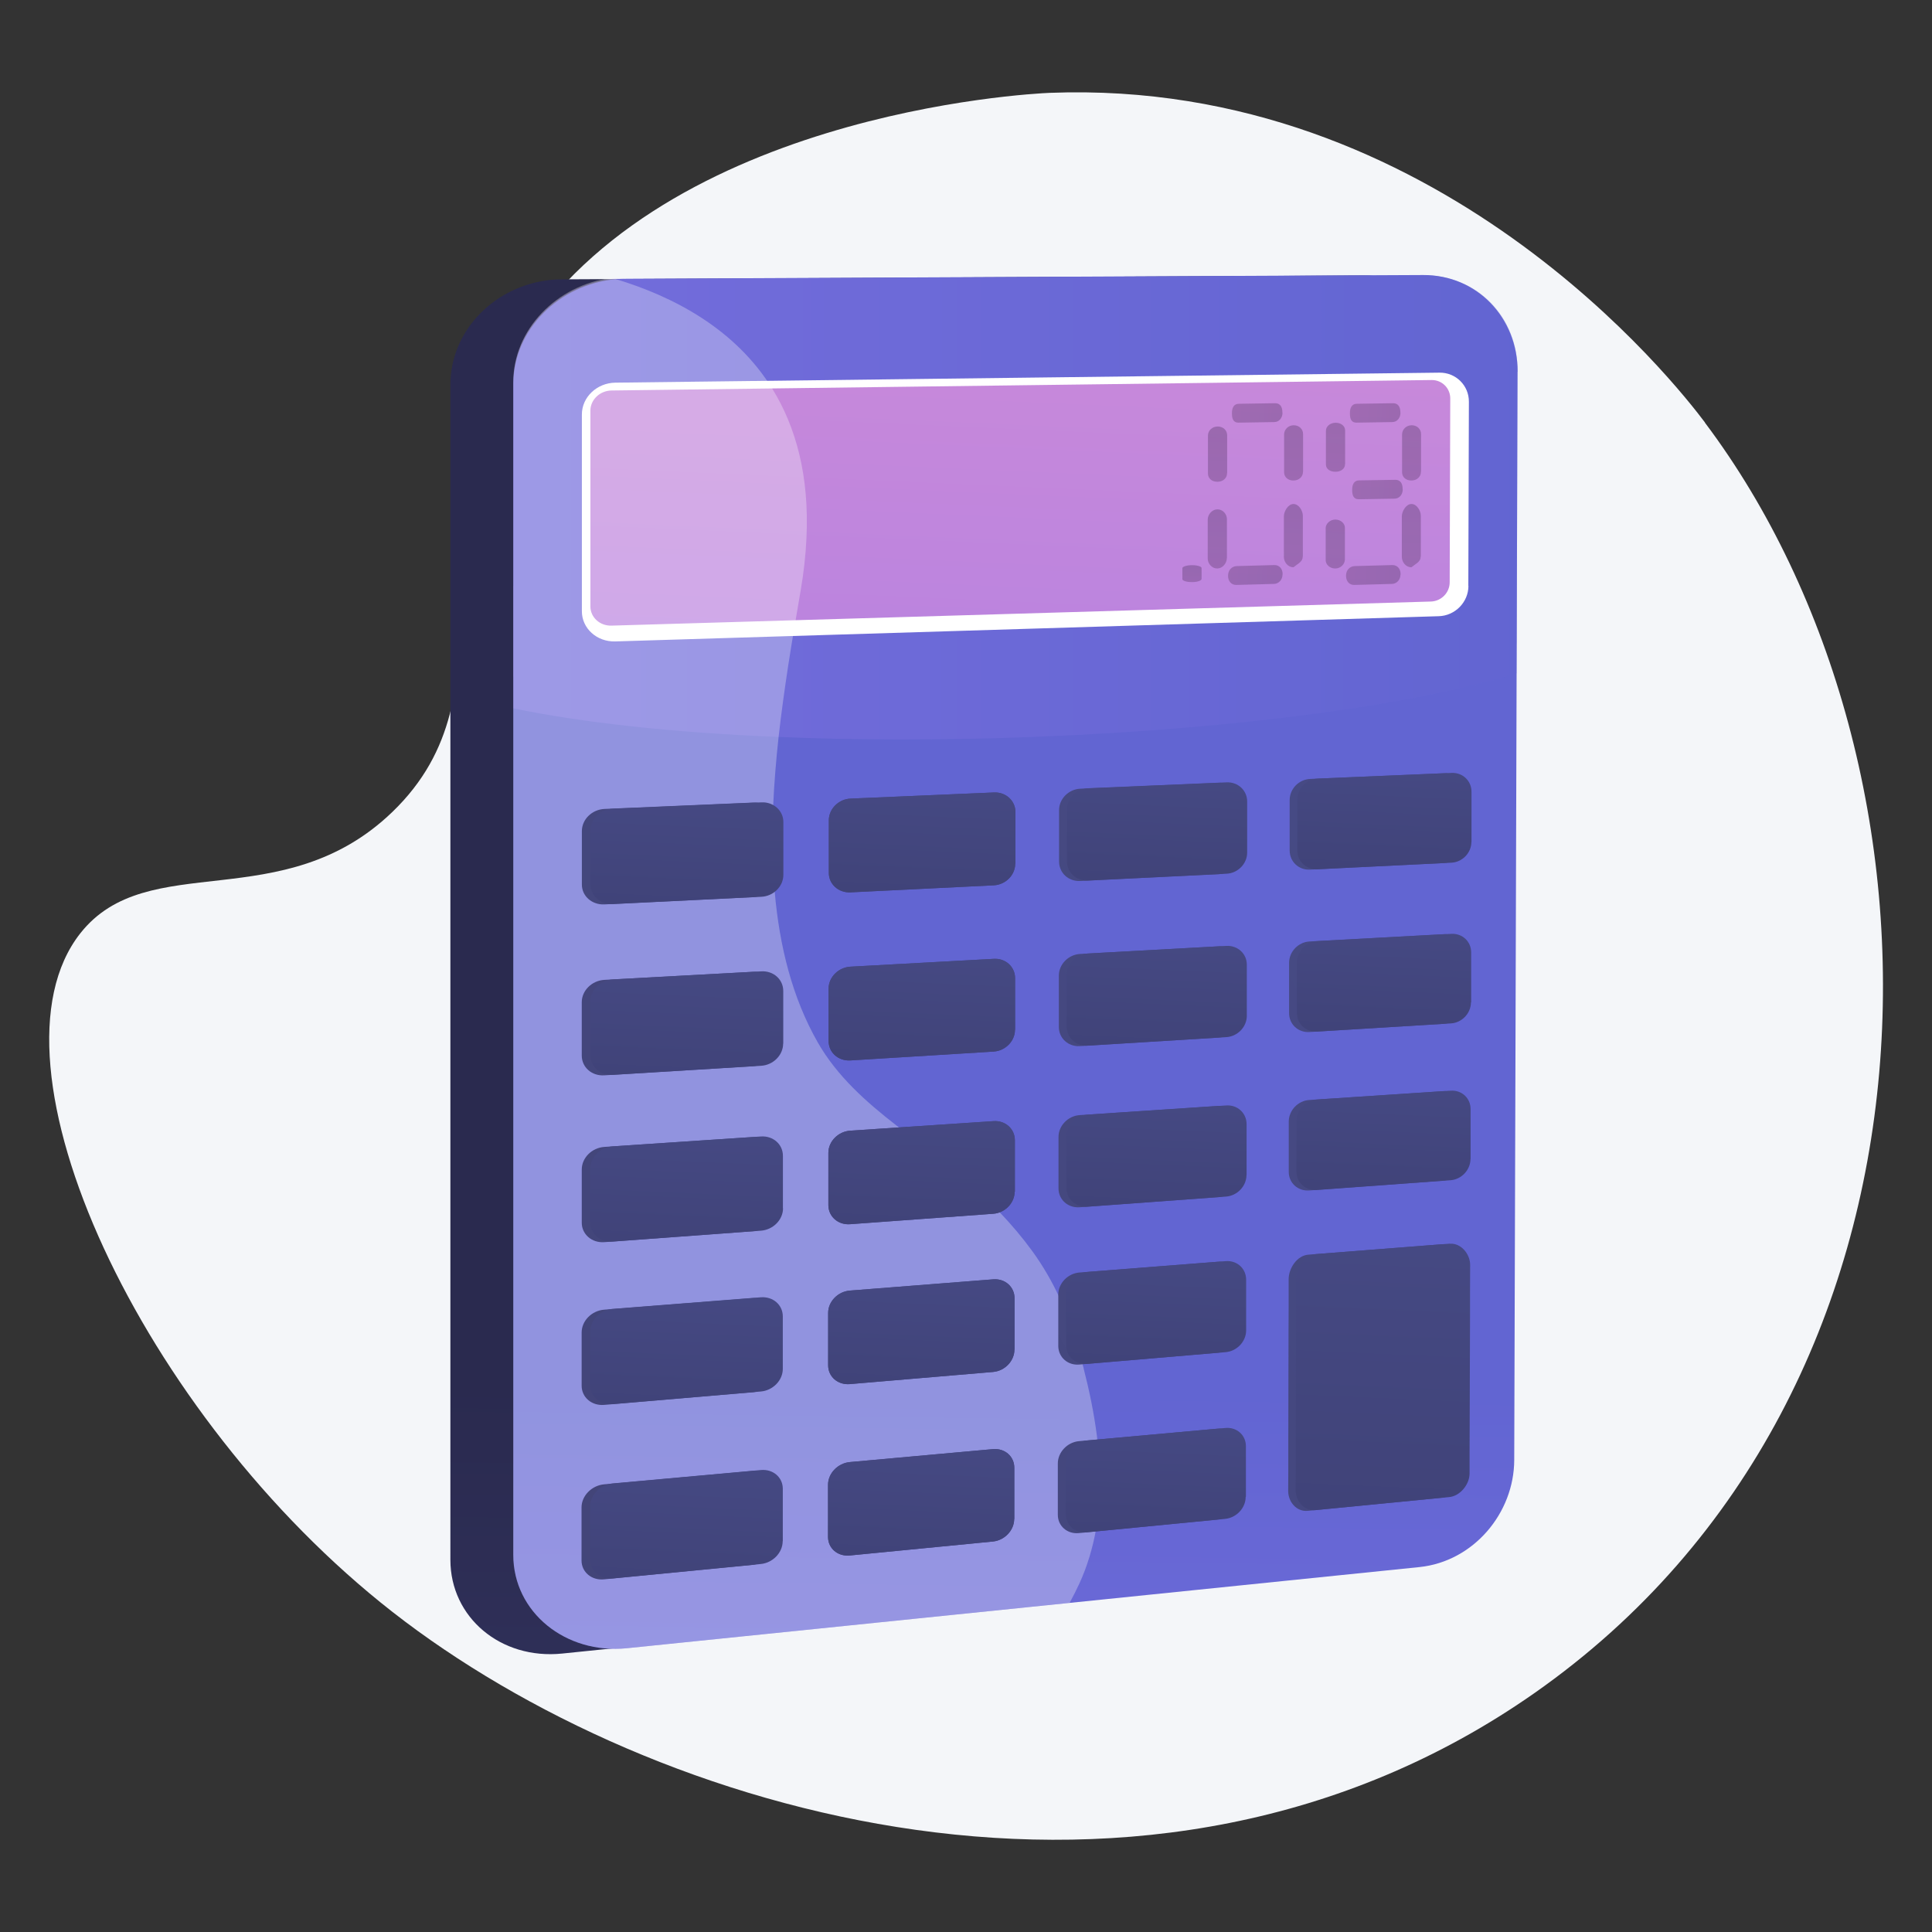 <svg viewBox="0 0 170 170" xmlns:xlink="http://www.w3.org/1999/xlink" xmlns="http://www.w3.org/2000/svg"><rect x="0" y="0" width="170" height="170" fill="#333333" stroke="none"/><defs><style>.cls-1{fill:url(#linear-gradient-2);}.cls-2,.cls-3{fill:#fff;}.cls-4{fill:url(#linear-gradient-17);}.cls-5{fill:url(#linear-gradient-43);}.cls-6{fill:url(#linear-gradient-15);}.cls-7{fill:url(#linear-gradient-18);}.cls-8{fill:url(#linear-gradient-56);}.cls-9{fill:url(#linear-gradient-40);}.cls-10{fill:url(#linear-gradient-28);}.cls-11{fill:url(#linear-gradient-14);}.cls-12{fill:url(#linear-gradient-36);}.cls-13{fill:url(#linear-gradient-20);}.cls-14{fill:url(#linear-gradient-50);}.cls-14,.cls-15,.cls-16,.cls-17,.cls-3,.cls-18,.cls-19,.cls-20,.cls-21,.cls-22{opacity:.3;}.cls-23{isolation:isolate;}.cls-15{fill:url(#linear-gradient-6);}.cls-24{fill:url(#linear-gradient-35);}.cls-25{fill:url(#linear-gradient-48);}.cls-26{fill:url(#linear-gradient-32);}.cls-27{fill:url(#linear-gradient-11);}.cls-16{fill:url(#linear-gradient-7);}.cls-28{fill:url(#linear-gradient-39);}.cls-29{fill:url(#linear-gradient-10);}.cls-30{fill:url(#linear-gradient-49);}.cls-31{fill:url(#linear-gradient-37);}.cls-32{fill:url(#linear-gradient-16);}.cls-33{fill:url(#linear-gradient-31);}.cls-34{fill:url(#linear-gradient-41);}.cls-3{mix-blend-mode:soft-light;}.cls-18,.cls-35{mix-blend-mode:multiply;}.cls-36{fill:url(#linear-gradient-21);}.cls-19{fill:url(#linear-gradient-51);}.cls-37{fill:url(#linear-gradient-25);}.cls-38{fill:url(#linear-gradient-5);}.cls-39{fill:url(#linear-gradient-45);}.cls-20{fill:url(#linear-gradient-53);}.cls-40{fill:url(#linear-gradient-55);}.cls-41{fill:url(#linear-gradient-34);}.cls-21{fill:url(#linear-gradient-52);}.cls-42{fill:url(#linear-gradient-24);}.cls-43{fill:url(#linear-gradient-9);}.cls-44{fill:url(#linear-gradient-22);}.cls-45{fill:url(#linear-gradient-42);}.cls-46{fill:url(#linear-gradient-3);}.cls-47{fill:url(#linear-gradient);}.cls-48{fill:url(#linear-gradient-27);}.cls-49{fill:url(#linear-gradient-33);}.cls-50{fill:url(#linear-gradient-38);}.cls-51{fill:url(#linear-gradient-29);}.cls-52{fill:url(#linear-gradient-30);}.cls-53{fill:url(#linear-gradient-23);}.cls-54{fill:url(#linear-gradient-19);}.cls-55{fill:#f4f6f9;}.cls-56{fill:url(#linear-gradient-4);}.cls-57{fill:url(#linear-gradient-8);}.cls-58{fill:url(#linear-gradient-44);}.cls-59{fill:url(#linear-gradient-57);}.cls-60{fill:url(#linear-gradient-47);}.cls-61{fill:url(#linear-gradient-46);}.cls-22{fill:url(#linear-gradient-54);}.cls-62{fill:url(#linear-gradient-12);}.cls-63{fill:url(#linear-gradient-13);}.cls-64{fill:url(#linear-gradient-26);}</style><linearGradient gradientUnits="userSpaceOnUse" y2="122.09" x2="83.4" y1="284.86" x1="81.21" id="linear-gradient"><stop stop-color="#484c88" offset="0"></stop><stop stop-color="#2a2a4f" offset="1"></stop></linearGradient><linearGradient gradientUnits="userSpaceOnUse" y2="121.7" x2="88.66" y1="283.9" x1="86.48" id="linear-gradient-2"><stop stop-color="#9d7ff4" offset="0"></stop><stop stop-color="#6265d2" offset="1"></stop></linearGradient><linearGradient xlink:href="#linear-gradient-2" y2="41.87" x2="133.53" y1="41.87" x1="45.18" id="linear-gradient-3"></linearGradient><linearGradient xlink:href="#linear-gradient-2" y2="55.61" x2="133.48" y1="55.61" x1="45.17" id="linear-gradient-4"></linearGradient><linearGradient gradientUnits="userSpaceOnUse" y2="156.42" x2="84.82" y1="20.11" x1="90.8" id="linear-gradient-5"><stop stop-color="#cd8bd8" offset="0"></stop><stop stop-color="#8a70f1" offset="1"></stop></linearGradient><linearGradient gradientUnits="userSpaceOnUse" y2="61.97" x2="106.17" y1="35.23" x1="107.34" id="linear-gradient-6"><stop stop-color="#2f1f45" offset="0"></stop><stop stop-color="#8a3c74" offset="1"></stop></linearGradient><linearGradient xlink:href="#linear-gradient-6" y2="61.88" x2="112.86" y1="35.12" x1="114.03" id="linear-gradient-7"></linearGradient><linearGradient xlink:href="#linear-gradient-6" y2="70.98" x2="106.08" y1="42.35" x1="107.33" id="linear-gradient-8"></linearGradient><linearGradient xlink:href="#linear-gradient-6" y2="72.3" x2="112.7" y1="41.73" x1="114.04" id="linear-gradient-9"></linearGradient><linearGradient xlink:href="#linear-gradient-6" gradientTransform="translate(-5779.53 -3788.88) rotate(90)" y2="-5869.99" x2="3824.34" y1="-5894.49" x1="3825.41" id="linear-gradient-10"></linearGradient><linearGradient xlink:href="#linear-gradient-6" gradientTransform="translate(-5779.53 -3788.88) rotate(90)" y2="-5868.29" x2="3838.53" y1="-5894.65" x1="3839.69" id="linear-gradient-11"></linearGradient><linearGradient gradientUnits="userSpaceOnUse" y2="110.57" x2="-4.11" y1="32.94" x1="135.43" id="linear-gradient-12"><stop stop-color="#484c88" offset="0"></stop><stop stop-color="#414375" offset="1"></stop></linearGradient><linearGradient xlink:href="#linear-gradient-12" y2="117.41" x2="3.25" y1="42.22" x1="138.42" id="linear-gradient-13"></linearGradient><linearGradient xlink:href="#linear-gradient-12" y2="123.87" x2="9.98" y1="50.92" x1="141.13" id="linear-gradient-14"></linearGradient><linearGradient xlink:href="#linear-gradient-12" y2="129.83" x2="17.64" y1="59.08" x1="144.82" id="linear-gradient-15"></linearGradient><linearGradient xlink:href="#linear-gradient-12" y2="121.97" x2="2.27" y1="43.97" x1="142.5" id="linear-gradient-16"></linearGradient><linearGradient xlink:href="#linear-gradient-12" y2="128.71" x2="9.35" y1="53.15" x1="145.17" id="linear-gradient-17"></linearGradient><linearGradient xlink:href="#linear-gradient-12" y2="135.08" x2="15.81" y1="61.77" x1="147.6" id="linear-gradient-18"></linearGradient><linearGradient xlink:href="#linear-gradient-12" y2="140.93" x2="23.21" y1="69.84" x1="151.01" id="linear-gradient-19"></linearGradient><linearGradient xlink:href="#linear-gradient-12" y2="132.98" x2="8.73" y1="54.61" x1="149.62" id="linear-gradient-20"></linearGradient><linearGradient xlink:href="#linear-gradient-12" y2="139.62" x2="15.52" y1="63.7" x1="151.98" id="linear-gradient-21"></linearGradient><linearGradient xlink:href="#linear-gradient-12" y2="145.89" x2="21.72" y1="72.23" x1="154.12" id="linear-gradient-22"></linearGradient><linearGradient xlink:href="#linear-gradient-12" y2="151.65" x2="28.86" y1="80.22" x1="157.26" id="linear-gradient-23"></linearGradient><linearGradient xlink:href="#linear-gradient-12" y2="143.59" x2="15.26" y1="64.85" x1="156.79" id="linear-gradient-24"></linearGradient><linearGradient xlink:href="#linear-gradient-12" y2="150.13" x2="21.75" y1="73.87" x1="158.85" id="linear-gradient-25"></linearGradient><linearGradient xlink:href="#linear-gradient-12" y2="156.32" x2="27.69" y1="82.33" x1="160.7" id="linear-gradient-26"></linearGradient><linearGradient xlink:href="#linear-gradient-12" y2="155.2" x2="21.83" y1="76.07" x1="164.06" id="linear-gradient-27"></linearGradient><linearGradient xlink:href="#linear-gradient-12" y2="161.64" x2="28.03" y1="85" x1="165.8" id="linear-gradient-28"></linearGradient><linearGradient xlink:href="#linear-gradient-12" y2="167.72" x2="33.69" y1="93.36" x1="167.36" id="linear-gradient-29"></linearGradient><linearGradient xlink:href="#linear-gradient-12" y2="167.33" x2="37.87" y1="95.84" x1="166.38" id="linear-gradient-30"></linearGradient><linearGradient xlink:href="#linear-gradient" y2="118.27" x2="58.54" y1="65.78" x1="60.84" id="linear-gradient-31"></linearGradient><linearGradient xlink:href="#linear-gradient" y2="116.51" x2="79.26" y1="65" x1="81.52" id="linear-gradient-32"></linearGradient><linearGradient xlink:href="#linear-gradient" y2="114.75" x2="99.99" y1="64.23" x1="102.21" id="linear-gradient-33"></linearGradient><linearGradient xlink:href="#linear-gradient" y2="113.05" x2="120.03" y1="63.48" x1="122.2" id="linear-gradient-34"></linearGradient><linearGradient xlink:href="#linear-gradient" y2="133.93" x2="58.5" y1="80.59" x1="60.84" id="linear-gradient-35"></linearGradient><linearGradient xlink:href="#linear-gradient" y2="131.89" x2="79.22" y1="79.57" x1="81.51" id="linear-gradient-36"></linearGradient><linearGradient xlink:href="#linear-gradient" y2="129.85" x2="99.94" y1="78.54" x1="102.19" id="linear-gradient-37"></linearGradient><linearGradient xlink:href="#linear-gradient" y2="127.89" x2="119.96" y1="77.56" x1="122.17" id="linear-gradient-38"></linearGradient><linearGradient xlink:href="#linear-gradient" y2="149.21" x2="58.46" y1="95.03" x1="60.84" id="linear-gradient-39"></linearGradient><linearGradient xlink:href="#linear-gradient" y2="146.9" x2="79.17" y1="93.77" x1="81.5" id="linear-gradient-40"></linearGradient><linearGradient xlink:href="#linear-gradient" y2="144.6" x2="99.88" y1="92.51" x1="102.16" id="linear-gradient-41"></linearGradient><linearGradient xlink:href="#linear-gradient" y2="142.38" x2="119.9" y1="91.29" x1="122.14" id="linear-gradient-42"></linearGradient><linearGradient xlink:href="#linear-gradient" y2="164.12" x2="58.42" y1="109.12" x1="60.83" id="linear-gradient-43"></linearGradient><linearGradient xlink:href="#linear-gradient" y2="161.55" x2="79.12" y1="107.63" x1="81.48" id="linear-gradient-44"></linearGradient><linearGradient xlink:href="#linear-gradient" y2="158.98" x2="99.82" y1="106.13" x1="102.14" id="linear-gradient-45"></linearGradient><linearGradient xlink:href="#linear-gradient" y2="180.1" x2="58.38" y1="124.23" x1="60.83" id="linear-gradient-46"></linearGradient><linearGradient xlink:href="#linear-gradient" y2="177.25" x2="79.07" y1="122.48" x1="81.47" id="linear-gradient-47"></linearGradient><linearGradient xlink:href="#linear-gradient" y2="174.41" x2="99.77" y1="120.74" x1="102.12" id="linear-gradient-48"></linearGradient><linearGradient xlink:href="#linear-gradient" y2="229.77" x2="116.92" y1="97.79" x1="122.71" id="linear-gradient-49"></linearGradient><linearGradient xlink:href="#linear-gradient-6" y2="58.86" x2="116.66" y1="35.18" x1="117.7" id="linear-gradient-50"></linearGradient><linearGradient xlink:href="#linear-gradient-6" y2="61.88" x2="123.24" y1="35.12" x1="124.41" id="linear-gradient-51"></linearGradient><linearGradient xlink:href="#linear-gradient-6" y2="67.36" x2="116.64" y1="43.68" x1="117.68" id="linear-gradient-52"></linearGradient><linearGradient xlink:href="#linear-gradient-6" y2="57.26" x2="104.59" y1="49.02" x1="104.95" id="linear-gradient-53"></linearGradient><linearGradient xlink:href="#linear-gradient-6" y2="72.3" x2="123.08" y1="41.73" x1="124.42" id="linear-gradient-54"></linearGradient><linearGradient xlink:href="#linear-gradient-6" gradientTransform="translate(-5779.53 -3788.88) rotate(90)" y2="-5880.38" x2="3824.34" y1="-5904.87" x1="3825.41" id="linear-gradient-55"></linearGradient><linearGradient xlink:href="#linear-gradient-6" gradientTransform="translate(-5779.53 -3788.88) rotate(90)" y2="-5880.58" x2="3831.08" y1="-5905.07" x1="3832.15" id="linear-gradient-56"></linearGradient><linearGradient xlink:href="#linear-gradient-6" gradientTransform="translate(-5779.53 -3788.88) rotate(90)" y2="-5878.67" x2="3838.53" y1="-5905.03" x1="3839.69" id="linear-gradient-57"></linearGradient></defs><g class="cls-23"><g id="Background"><path d="m150.02,37.17c-2.46-3.27-23.52-30.32-57.66-29-1.71.07-35,1.77-47.28,22.98-9.08,15.68.53,29.6-10.55,40.29-9.66,9.31-21.52,3.15-27.46,10.68-9.04,11.47,5.36,42.45,27.47,59.72,22.84,17.84,66.53,30.92,100.49,7.13,38.13-26.72,37.74-81.54,14.99-111.78Z" class="cls-55"></path></g><g id="why-low-credit-limit-credit-balances-between-10-to-30-percent"><g><path d="m128.56,32.77l-.28,96.06c-.01,4.71-3.82,8.99-8.6,9.48l-70.22,7.19c-5.41.55-9.83-3.19-9.83-8.25V33.86c0-4.8,3.93-8.76,8.91-9.24.32-.03.64-.04.97-.04l70.49-.34c4.79-.02,8.59,3.79,8.58,8.54Z" class="cls-47"></path><path d="m133.53,32.7l-.29,95.76c-.01,4.7-3.6,8.94-8.34,9.43l-69.74,7.14c-5.37.55-9.99-3.16-9.99-8.21V33.78c.01-4.78,4.02-8.73,8.97-9.21.32-.03.75-.04,1.07-.04l70.01-.33c4.76-.02,8.33,3.78,8.32,8.51Z" class="cls-1"></path><g class="cls-18"><path d="m133.53,32.57l-.07,24.07-88.29,2.9v-25.9c0-4.67,3.83-8.47,8.61-9.09.43-.06.98,0,1.42-.01l70.01-.33c4.76-.02,8.33,3.65,8.32,8.37Z" class="cls-46"></path><path d="m133.48,49.24l-.03,10c-8.57,2.71-24.33,4.9-42.42,5.6-7.99.31-15.71.3-22.69,0-9.29-.39-17.14-1.26-23.17-2.51v-10.76c2.27-.56,4.35-1.08,6.83-1.56,5.38-1.06,11.85-1.96,18.92-2.61,6.32-.59,13.18-.99,20.25-1.15,9.1-.21,17.55,0,24.82.53.56.04,1.13.08,1.68.13,1.74.14,3.41.3,4.99.48.56.06,1.11.13,1.65.2,1.24.16,2.31.33,3.44.51,2.17.34,4.09.73,5.73,1.15Z" class="cls-56"></path></g><path d="m129.21,51.55c0,1.43-1.17,2.63-2.61,2.67l-72.46,2.22c-1.62.05-2.95-1.15-2.94-2.67v-17.3c0-1.53,1.33-2.78,2.95-2.8l72.51-.88c1.44-.02,2.6,1.13,2.59,2.56l-.05,16.22Z" class="cls-2"></path><path d="m127.56,51.24c0,.91-.74,1.66-1.65,1.69l-72.1,2.12c-1.03.03-1.86-.73-1.86-1.69v-17.23c0-.96.84-1.76,1.87-1.77l72.15-.92c.91-.01,1.64.71,1.64,1.62l-.05,16.17Z" class="cls-38"></path><g><g><g><path d="m107.97,41.64c0,.45-.37.74-.82.75h-.04c-.45,0-.82-.27-.82-.72v-3.34c0-.45.38-.79.83-.8h.04c.45,0,.82.32.82.77v3.33Z" class="cls-15"></path><path d="m114.65,41.52c0,.45-.37.75-.81.76h-.04c-.45,0-.81-.28-.81-.73v-3.33c.01-.45.38-.79.82-.8h.04c.45,0,.81.33.81.77v3.32Z" class="cls-16"></path></g><g class="cls-17"><path d="m107.95,49.11c0,.45-.37.9-.82.91h-.04c-.45,0-.82-.42-.82-.87v-3.43c0-.45.38-.89.83-.9h.04c.45,0,.82.41.82.86v3.43Z" class="cls-57"></path><path d="m114.63,48.97c0,.45-.37.59-.81.94h-.04c-.45,0-.81-.45-.81-.9v-3.59c.01-.45.38-1.06.82-1.07h.04c.45,0,.81.58.81,1.03v3.58Z" class="cls-43"></path></g></g><g class="cls-17"><path d="m112.85,36.32c0,.45-.29.82-.74.82l-3.14.05c-.45,0-.57-.35-.57-.8v-.04c0-.45.16-.82.61-.82l3.2-.05c.45,0,.63.35.63.8v.04Z" class="cls-29"></path><path d="m112.85,50.55c0,.45-.31.82-.76.83l-3.3.09c-.45.01-.73-.34-.73-.79v-.04c0-.45.31-.82.77-.83l3.3-.09c.45-.01.73.34.73.79v.04Z" class="cls-27"></path></g></g><path d="m96.44,134.59c-.29,1.6-.76,3.22-1.47,4.76-.25.54-.54,1.11-.85,1.69l-38.97,3.99c-5.37.55-9.99-3.16-9.99-8.21V33.63c.01-4.67,3.84-8.55,8.62-9.17.12.03.29.07.41.1,5.03,1.52,10.51,4.36,13.78,9.67,2.04,3.31,3.26,7.6,2.99,13.16-.07,1.44-.23,2.96-.51,4.58-.16.94-.32,1.9-.49,2.88-.21,1.22-.41,2.47-.61,3.75-.31,2.04-.6,4.12-.84,6.24-.22,2.02-.39,4.07-.48,6.11-.02.39-.03.79-.04,1.18-.03,1.27-.03,2.54.02,3.8.03.86.08,1.72.16,2.56.42,4.77,1.54,9.3,3.79,13.24,1.7,2.97,4.25,5.23,6.94,7.32.71.55,1.42,1.09,2.14,1.62,2.44,1.84,4.77,3.75,6.83,5.9.05.05.1.11.15.16,1,1.05,1.94,2.16,2.8,3.34.96,1.32,1.76,2.71,2.43,4.16.26.56.5,1.13.72,1.7.38.99.71,2.01,1,3.04.13.47.25.94.38,1.42,0,.02.01.04.01.06.49,1.9.9,3.88,1.16,5.9.35,2.72.4,5.51-.09,8.24Z" class="cls-3"></path><g><g class="cls-35"><g><path d="m68.2,77.01c0,1.01-.87,1.88-1.94,1.93l-13.08.64c-1.1.05-1.99-.74-1.98-1.76v-4.69c0-1.03.89-1.9,1.99-1.95l13.08-.56c1.07-.05,1.94.74,1.94,1.75v4.63Z" class="cls-62"></path><path d="m89.33,76c0,1-.84,1.84-1.87,1.9l-12.62.62c-1.06.05-1.92-.72-1.91-1.73v-4.61c0-1.01.87-1.87,1.92-1.91l12.63-.54c1.03-.04,1.87.73,1.87,1.72v4.55Z" class="cls-63"></path><path d="m109.06,75.06c0,.98-.81,1.81-1.81,1.86l-12.21.6c-1.02.05-1.85-.71-1.85-1.71v-4.53c0-.99.84-1.83,1.86-1.88l12.21-.52c1-.04,1.81.72,1.81,1.7v4.47Z" class="cls-11"></path><path d="m128.82,74.11c0,.96-.79,1.78-1.75,1.83l-11.8.58c-.99.05-1.79-.7-1.79-1.68v-4.46c.01-.98.82-1.8,1.81-1.84l11.8-.5c.97-.04,1.75.71,1.75,1.67v4.4Z" class="cls-6"></path></g><g><path d="m68.18,91.87c0,1.01-.87,1.89-1.94,1.95l-13.07.8c-1.1.07-1.98-.71-1.98-1.74v-4.69c0-1.03.89-1.91,1.99-1.97l13.07-.71c1.07-.06,1.94.72,1.94,1.73v4.62Z" class="cls-32"></path><path d="m89.31,90.61c0,1-.84,1.85-1.87,1.92l-12.62.78c-1.06.06-1.91-.7-1.91-1.71v-4.61c0-1.01.87-1.87,1.92-1.93l12.62-.69c1.03-.06,1.87.7,1.87,1.7v4.54Z" class="cls-4"></path><path d="m109.03,89.42c0,.98-.81,1.82-1.81,1.88l-12.2.75c-1.02.06-1.85-.69-1.85-1.68v-4.53c0-.99.84-1.84,1.86-1.9l12.21-.67c1-.05,1.81.69,1.81,1.67v4.47Z" class="cls-7"></path><path d="m128.77,88.24c0,.96-.79,1.79-1.75,1.85l-11.8.72c-.99.06-1.79-.68-1.79-1.66v-4.45c.01-.98.82-1.81,1.81-1.86l11.8-.64c.97-.05,1.75.68,1.74,1.65v4.4Z" class="cls-54"></path></g><g><path d="m68.17,106.37c0,1.01-.87,1.9-1.94,1.97l-13.06.96c-1.09.08-1.98-.69-1.98-1.71v-4.68c0-1.03.89-1.92,1.99-1.99l13.07-.87c1.07-.07,1.94.69,1.93,1.7v4.62Z" class="cls-13"></path><path d="m89.28,104.86c0,.99-.84,1.86-1.87,1.94l-12.61.92c-1.06.08-1.91-.68-1.91-1.68v-4.6c0-1.01.87-1.88,1.92-1.95l12.62-.84c1.03-.07,1.87.68,1.87,1.68v4.54Z" class="cls-36"></path><path d="m109,103.44c0,.98-.81,1.83-1.81,1.9l-12.2.89c-1.02.07-1.85-.67-1.85-1.66v-4.53c0-.99.84-1.85,1.86-1.92l12.2-.81c1-.07,1.81.67,1.8,1.65v4.47Z" class="cls-44"></path><path d="m128.73,102.02c0,.96-.79,1.8-1.75,1.87l-11.79.86c-.99.07-1.79-.66-1.79-1.63v-4.45c.01-.97.82-1.82,1.8-1.88l11.79-.78c.97-.06,1.75.66,1.74,1.63v4.39Z" class="cls-53"></path></g><path d="m68.16,120.52c0,1.01-.87,1.9-1.94,1.99l-13.06,1.11c-1.09.09-1.98-.66-1.98-1.69v-4.68c0-1.03.89-1.93,1.99-2.01l13.06-1.02c1.07-.08,1.93.67,1.93,1.68v4.62Z" class="cls-42"></path><path d="m89.26,118.76c0,.99-.84,1.87-1.87,1.96l-12.61,1.07c-1.06.09-1.91-.65-1.91-1.66v-4.6c0-1.01.86-1.89,1.92-1.97l12.61-.99c1.03-.08,1.87.66,1.87,1.65v4.54Z" class="cls-37"></path><path d="m108.97,117.11c0,.98-.81,1.84-1.81,1.92l-12.19,1.04c-1.02.09-1.85-.65-1.85-1.64v-4.52c0-.99.84-1.86,1.86-1.94l12.2-.95c1-.08,1.81.65,1.8,1.63v4.46Z" class="cls-64"></path><path d="m68.14,135.68c0,1.01-.87,1.91-1.94,2.02l-13.05,1.27c-1.09.11-1.98-.64-1.98-1.66v-4.67c0-1.02.89-1.93,1.98-2.03l13.05-1.18c1.07-.1,1.93.64,1.93,1.65v4.61Z" class="cls-48"></path><path d="m89.24,133.66c0,.99-.84,1.88-1.87,1.98l-12.6,1.23c-1.06.1-1.91-.63-1.91-1.63v-4.59c0-1.01.86-1.9,1.92-2l12.6-1.14c1.03-.09,1.87.64,1.87,1.63v4.53Z" class="cls-10"></path><path d="m108.93,131.77c0,.98-.81,1.85-1.81,1.94l-12.19,1.19c-1.02.1-1.85-.62-1.85-1.61v-4.52c0-.99.84-1.87,1.86-1.96l12.19-1.1c1-.09,1.81.63,1.8,1.6v4.46Z" class="cls-51"></path><path d="m126.91,109.48l-11.79.92c-.99.08-1.73,1.19-1.73,2.17v2.5s-.01,2.09-.01,2.09l-.02,9.44v2.78s-.01,1.81-.01,1.81c0,.97.74,1.85,1.72,1.75l11.78-1.15c.97-.09,1.81-1.11,1.81-2.07v-1.79s.01-2.74.01-2.74l.03-9.32v-2.06s.01-2.47.01-2.47c0-.96-.84-1.94-1.8-1.86Z" class="cls-52"></path></g><g><g><path d="m68.93,76.98c0,1.01-.87,1.88-1.94,1.93l-13.06.64c-1.09.05-1.98-.73-1.98-1.76v-4.69c0-1.03.89-1.9,1.99-1.94l13.06-.56c1.07-.05,1.94.74,1.93,1.75v4.63Z" class="cls-33"></path><path d="m89.33,76c0,1-.84,1.84-1.87,1.9l-12.62.62c-1.06.05-1.92-.72-1.91-1.73v-4.61c0-1.01.87-1.87,1.92-1.91l12.63-.54c1.03-.04,1.87.73,1.87,1.72v4.55Z" class="cls-26"></path><path d="m109.74,75.02c0,.98-.81,1.81-1.81,1.86l-12.2.6c-1.02.05-1.85-.71-1.85-1.71v-4.53c0-.99.84-1.83,1.86-1.88l12.2-.52c1-.04,1.81.72,1.8,1.7v4.47Z" class="cls-49"></path><path d="m129.47,74.08c0,.96-.79,1.78-1.75,1.83l-11.79.58c-.99.05-1.79-.7-1.78-1.68v-4.46c.01-.98.82-1.8,1.8-1.84l11.79-.5c.97-.04,1.75.71,1.74,1.67v4.4Z" class="cls-41"></path></g><g><path d="m68.91,91.83c0,1.01-.87,1.89-1.94,1.95l-13.05.8c-1.09.07-1.98-.71-1.98-1.74v-4.69c0-1.03.89-1.91,1.99-1.97l13.06-.71c1.07-.06,1.93.71,1.93,1.73v4.62Z" class="cls-24"></path><path d="m89.31,90.61c0,1-.84,1.85-1.87,1.92l-12.62.78c-1.06.06-1.91-.7-1.91-1.71v-4.61c0-1.01.87-1.87,1.92-1.93l12.62-.69c1.03-.06,1.87.7,1.87,1.7v4.54Z" class="cls-12"></path><path d="m109.71,89.38c0,.98-.81,1.82-1.81,1.88l-12.19.75c-1.02.06-1.85-.69-1.85-1.68v-4.53c0-.99.84-1.84,1.86-1.9l12.19-.67c1-.05,1.81.69,1.8,1.67v4.47Z" class="cls-31"></path><path d="m129.43,88.2c0,.96-.79,1.79-1.75,1.85l-11.78.72c-.99.06-1.79-.68-1.78-1.65v-4.45c.01-.97.82-1.81,1.8-1.86l11.79-.64c.97-.05,1.75.68,1.74,1.65v4.39Z" class="cls-50"></path></g><g><path d="m68.9,106.32c0,1.01-.87,1.89-1.94,1.97l-13.05.96c-1.09.08-1.98-.69-1.98-1.71v-4.68c0-1.03.89-1.92,1.98-1.99l13.05-.87c1.07-.07,1.93.69,1.93,1.7v4.62Z" class="cls-28"></path><path d="m89.28,104.86c0,.99-.84,1.86-1.87,1.94l-12.61.92c-1.06.08-1.91-.68-1.91-1.68v-4.6c0-1.01.87-1.88,1.92-1.95l12.62-.84c1.03-.07,1.87.68,1.87,1.68v4.54Z" class="cls-9"></path><path d="m109.68,103.39c0,.98-.81,1.83-1.81,1.9l-12.18.89c-1.02.07-1.85-.67-1.85-1.66v-4.52c0-.99.84-1.85,1.86-1.92l12.19-.81c1-.07,1.8.67,1.8,1.65v4.46Z" class="cls-34"></path><path d="m129.39,101.98c0,.96-.79,1.8-1.75,1.87l-11.78.86c-.99.07-1.79-.66-1.78-1.63v-4.45c.01-.97.82-1.82,1.8-1.88l11.78-.78c.97-.06,1.74.66,1.74,1.62v4.39Z" class="cls-45"></path></g><path d="m68.88,120.45c0,1.01-.87,1.9-1.93,1.99l-13.04,1.11c-1.09.09-1.98-.66-1.98-1.69v-4.68c0-1.02.89-1.92,1.98-2.01l13.04-1.02c1.07-.08,1.93.67,1.93,1.68v4.61Z" class="cls-5"></path><path d="m89.26,118.76c0,.99-.84,1.87-1.87,1.96l-12.61,1.07c-1.06.09-1.91-.65-1.91-1.66v-4.6c0-1.01.86-1.89,1.92-1.97l12.61-.99c1.03-.08,1.87.66,1.87,1.65v4.54Z" class="cls-58"></path><path d="m109.65,117.06c0,.98-.81,1.84-1.81,1.92l-12.18,1.03c-1.02.09-1.85-.65-1.85-1.63v-4.52c0-.99.84-1.86,1.86-1.94l12.18-.95c1-.08,1.8.65,1.8,1.63v4.46Z" class="cls-39"></path><path d="m68.87,135.61c0,1.01-.87,1.91-1.93,2.01l-13.03,1.27c-1.09.11-1.98-.64-1.98-1.66v-4.67c0-1.02.89-1.93,1.98-2.03l13.04-1.18c1.07-.1,1.93.64,1.93,1.65v4.61Z" class="cls-61"></path><path d="m89.24,133.66c0,.99-.84,1.88-1.87,1.98l-12.6,1.23c-1.06.1-1.91-.63-1.91-1.63v-4.59c0-1.01.86-1.9,1.92-2l12.6-1.14c1.03-.09,1.87.64,1.87,1.63v4.53Z" class="cls-60"></path><path d="m109.61,131.71c0,.98-.81,1.84-1.81,1.94l-12.17,1.18c-1.02.1-1.85-.62-1.84-1.61v-4.51c0-.99.84-1.87,1.86-1.96l12.18-1.1c1-.09,1.8.63,1.8,1.6v4.45Z" class="cls-25"></path><path d="m127.59,109.43l-11.78.92c-.99.08-1.75,1.19-1.76,2.17v2.5s-.01,2.09-.01,2.09l-.02,9.43v2.78s-.01,1.81-.01,1.81c0,.97.76,1.84,1.74,1.75l11.77-1.15c.96-.09,1.78-1.11,1.79-2.06v-1.79s.01-2.74.01-2.74l.03-9.31v-2.06s.01-2.47.01-2.47c0-.96-.81-1.94-1.78-1.86Z" class="cls-30"></path></g></g><path d="m118.35,40.85c0,.4-.37.66-.82.66h-.04c-.45,0-.82-.24-.82-.64v-2.96c0-.4.38-.7.83-.71h.04c.45,0,.82.28.82.68v2.95Z" class="cls-14"></path><path d="m125.03,41.52c0,.45-.37.75-.81.76h-.04c-.45,0-.81-.28-.81-.73v-3.33c.01-.45.38-.79.82-.8h.04c.45,0,.81.33.81.77v3.32Z" class="cls-19"></path><path d="m118.33,49.27c0,.37-.37.75-.82.75h-.04c-.45,0-.82-.34-.82-.72v-2.84c0-.37.38-.74.83-.74h.04c.45,0,.82.34.82.71v2.84Z" class="cls-21"></path><path d="m105.72,50.96c0,.13-.37.26-.82.26h-.04c-.45,0-.82-.12-.82-.25v-.98c0-.13.38-.26.83-.26h.04c.45,0,.82.12.82.25v.98Z" class="cls-20"></path><path d="m125.01,48.97c0,.45-.37.59-.81.94h-.04c-.45,0-.81-.45-.81-.9v-3.59c.01-.45.38-1.06.82-1.07h.04c.45,0,.81.58.81,1.03v3.58Z" class="cls-22"></path><g class="cls-17"><path d="m123.23,36.32c0,.45-.29.82-.74.82l-3.14.05c-.45,0-.57-.35-.57-.8v-.04c0-.45.16-.82.61-.82l3.2-.05c.45,0,.63.35.63.8v.04Z" class="cls-40"></path><path d="m123.43,43.06c0,.45-.29.82-.74.82l-3.14.05c-.45,0-.57-.35-.57-.8v-.04c0-.45.16-.82.61-.82l3.2-.05c.45,0,.63.35.63.8v.04Z" class="cls-8"></path><path d="m123.23,50.55c0,.45-.31.82-.76.83l-3.3.09c-.45.01-.73-.34-.73-.79v-.04c0-.45.31-.82.77-.83l3.3-.09c.45-.01.73.34.73.79v.04Z" class="cls-59"></path></g></g></g></g></svg>